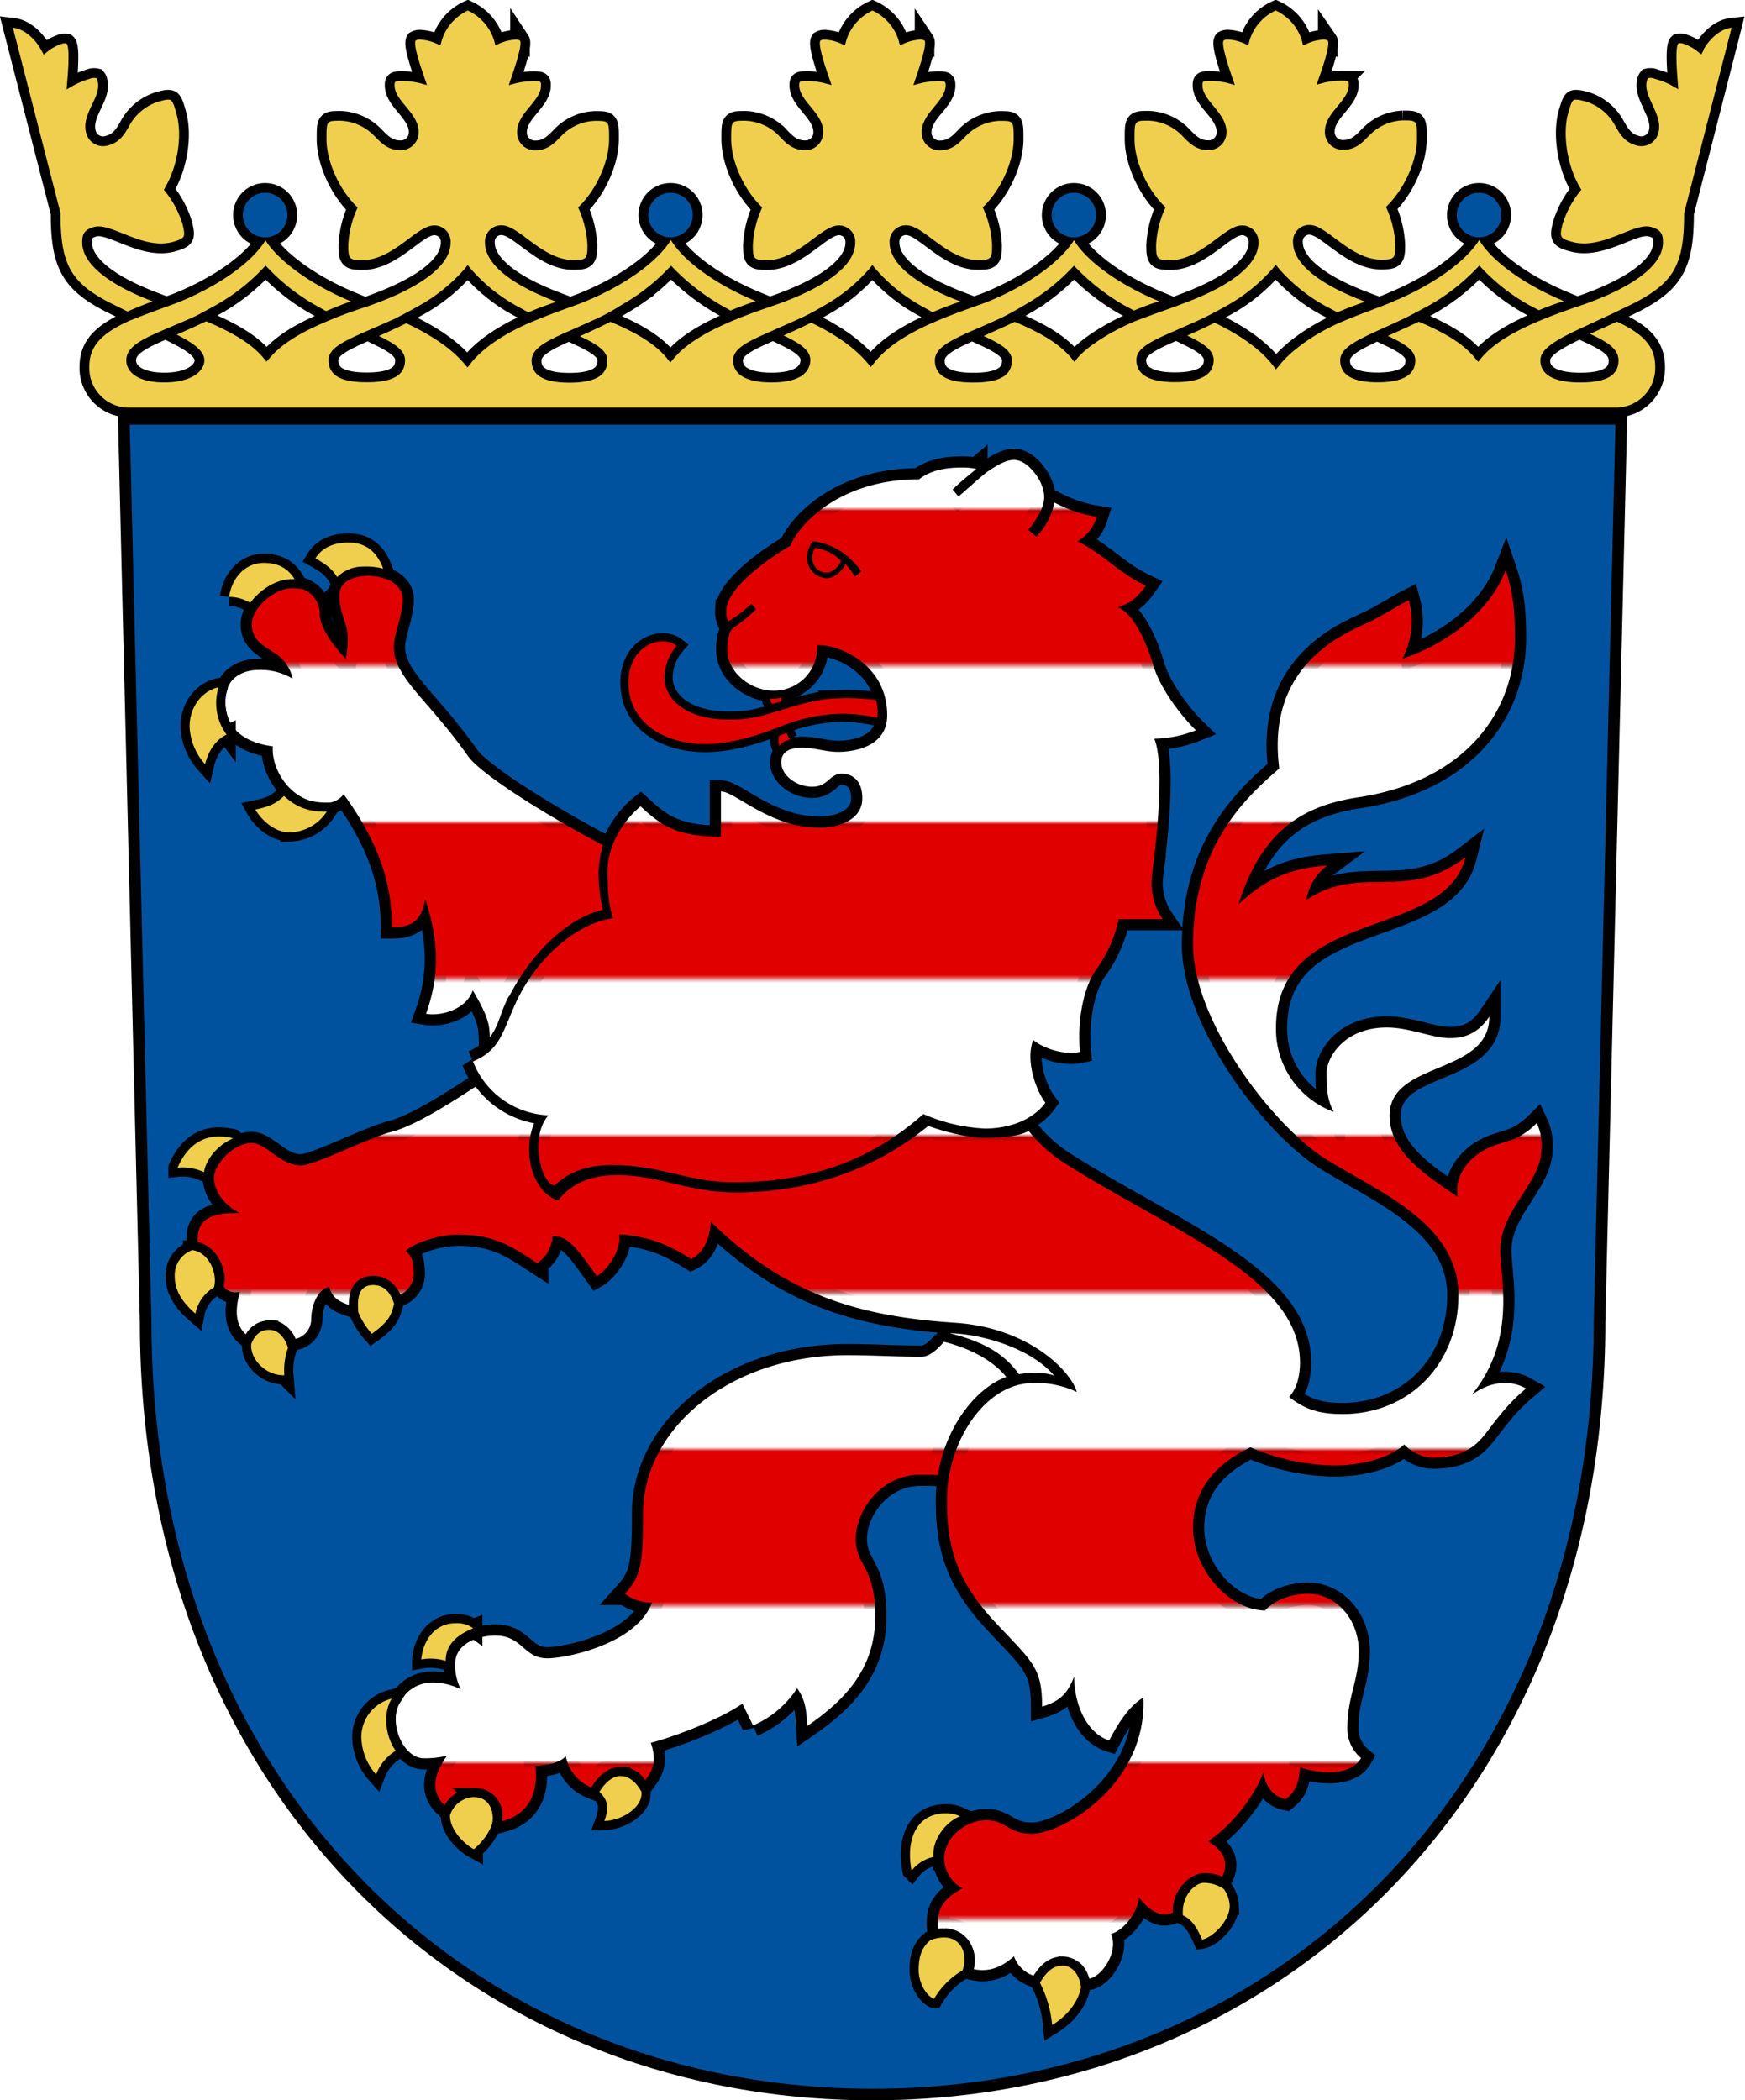 <svg id="Ebene_1" data-name="Ebene 1" xmlns="http://www.w3.org/2000/svg" viewBox="0 0 428.71 516.07"><defs><style>.cls-2{fill:#e10000}.cls-12{fill:#efcf4d}.cls-7{fill:#00529f}</style><pattern id="a" data-name="a" width="360" height="76.78" patternTransform="matrix(1 0 0 -1 -54 -105.94)" patternUnits="userSpaceOnUse" viewBox="0 0 360 76.78"><path d="M0 0h360v76.78H0z" fill="none"/><path class="cls-2" d="M0 76.78h360V38.39H0v38.39z"/><path d="M0 38.39h360V0H0v38.39z" fill="#fff"/></pattern></defs><g id="f" stroke-width="4.8" stroke="#000"><path d="M418.58 12.25l-.6 1.12-1-.78a10.78 10.78 0 0 0-3.22-1.77 2.18 2.18 0 0 0-1.4-.15c-.87.75-.36 7.16-.19 9.26l.15 2-1.75-1a17.94 17.94 0 0 0-4-1.55 2.58 2.58 0 0 0-1.67-.18 1.57 1.57 0 0 0-.32.77c-.45 1.78.43 3.68 1.36 5.7 1 2.2 2.12 4.48 1.51 6.88a4.3 4.3 0 0 1-5.57 3.13c-2.77-.74-4-2.91-5-4.67l-.28-.49a12.31 12.31 0 0 0-7-5.58c-1.24-.33-2.49-.62-3-.34s-1 2-1.49 3.78c-1.18 5.22 0 12.44 3 17.59l.38.65-.46.58a24.33 24.33 0 0 0-4.11 7.77c-.87 3.35-.67 3.65 2.53 4.51 4.11 1.1 8.6-.71 12.16-2.14 2.87-1.16 5.13-2.06 7-1.58 2.72.72 2.94 2.1 2.94 3.83 0 5.39-6.87 10.75-19.34 15.17-.32.14-5.45 1.76-10.5 3.86-7 2.89-11.9 5.89-14.74 9.29l-.81 1-.83-1c-2.67-3.24-6.94-6-13.75-8.86-1.88.89-4 1.86-7.63 3.48 4.24 2 6.76 3.56 6.76 6 0 3.6-3.11 5.41-9.24 5.41s-9.21-1.81-9.21-5.41c0-2.82 3.55-4.66 8.58-7 0 0 6.16-2.75 8.08-3.74s5.3-2.82 5.3-2.82a50.29 50.29 0 0 0 11.46-8.93l.77-.79.74.8a48 48 0 0 0 11.49 8.92l2.4 1.26c2.64-1.12 4.59-1.75 6.1-2.26-9.61-4-17.68-9.79-20.77-15-3.22 5.22-11.48 11.13-21.21 15.13-2.46 1.14-8.32 3.11-12.88 5.11-6.1 2.63-12 6.74-15 10.55l-.84 1-.82-1.06c-3-3.85-7.87-7.35-14.25-10.39-1.69.83-3.48 1.7-6.73 3.14 4 1.93 6.49 3.59 6.49 6 0 3.62-3.2 5.45-9.48 5.45s-9.5-1.83-9.5-5.45c0-2.9 3.53-4.58 9.29-7.1 0 0 5.44-2.37 7.35-3.29s5.38-2.85 5.38-2.85a42.31 42.31 0 0 0 11.41-9.17l.8-1 .81 1a42.2 42.2 0 0 0 11.43 9.17l2.92 1.53c3-1.28 5.12-2 6.79-2.62-11.44-4.31-17.7-9.45-17.7-14.6a4 4 0 0 1 4-4.25c1.88 0 3.84 1.46 6.33 3.32 3.13 2.32 7 5.21 11.24 5.21 3.34 0 3.57-.26 3.57-3.71a24.86 24.86 0 0 0-2-8.56l-.3-.68.52-.52c4.17-4.27 7.1-10.94 7.1-16.26 0-4.49 0-4.49-3.48-4.49a12.09 12.09 0 0 0-8.14 3.59l-.4.39c-1.37 1.44-3.11 3.24-6 3.24a4.35 4.35 0 0 1-4.61-4.48c0-2.46 1.6-4.4 3.15-6.27 1.41-1.69 2.73-3.32 2.73-5.14 0-.95 0-1.1-1.77-1.1a18.94 18.94 0 0 0-4.22.48l-1.94.52.66-1.84c.7-2 2.78-8 2.09-9a2 2 0 0 0-1.37-.21 10.64 10.64 0 0 0-3.54.89l-1.16.5-.29-1.23a12.09 12.09 0 0 0-6.43-7.35 12 12 0 0 0-6.42 7.33l-.3 1.23-1.15-.5a10.8 10.8 0 0 0-3.55-.89 2.07 2.07 0 0 0-1.37.21c-.67 1 1.4 7 2.08 9l.67 1.93-1.93-.52a19.3 19.3 0 0 0-4.23-.48c-1.79 0-1.79.15-1.79 1.1 0 1.82 1.34 3.45 2.76 5.14 1.54 1.88 3.13 3.81 3.13 6.27a4.35 4.35 0 0 1-4.6 4.48c-2.87 0-4.6-1.8-6-3.24l-.39-.39a12 12 0 0 0-8.14-3.59c-3.46 0-3.46 0-3.46 4.49 0 5.32 2.9 12 7.08 16.26l.53.57-.3.68a25.1 25.1 0 0 0-2 8.56c0 3.45.23 3.71 3.58 3.71 4.25 0 8.12-2.89 11.23-5.21 2.49-1.87 4.45-3.32 6.33-3.32a4 4 0 0 1 4 4.25c0 5.3-6.62 10.59-18.68 15-2 .82-7.1 2.53-11.26 4.14-5 2-11.61 5.8-14.48 9.14l-.81 1-.78-1c-2.74-3.23-7-6-13.87-8.84-1.89.9-4 1.83-7.64 3.48 4.35 2 6.93 3.59 6.93 6 0 3.71-3 5.44-9.44 5.44s-9.46-1.73-9.46-5.44c0-3 3.62-4.8 8.74-7.11 0 0 5.85-2.5 8.09-3.61s5.17-2.87 5.17-2.87a49.89 49.89 0 0 0 11.43-8.91l.75-.76.75.76a53.49 53.49 0 0 0 11.5 8.91l2.49 1.33c2.67-1.14 4.62-1.75 6.14-2.29-9.67-4-17.78-9.8-20.89-15-3.24 5.27-11.44 11.17-21.09 15.08-1 .45-8 2.78-13 4.94-7 3-12.12 6.39-15 10.15l-.81 1-.84-1c-3.07-3.65-7.74-7-13.83-9.89-1.65.82-3.53 1.71-6.76 3.14 4 1.93 6.55 3.62 6.55 6s-1.63 5.54-9.48 5.54-9.48-3-9.48-5.44c0-2.9 3.52-4.58 9.26-7.1 0 0 5.23-2.3 7.68-3.43s5.06-2.71 5.06-2.71a42.16 42.16 0 0 0 11.41-9.17l.82-1 .8 1a42 42 0 0 0 11.42 9.17l2.55 1.42c3-1.28 5.21-2.06 6.85-2.63-11.24-4.28-17.4-9.37-17.4-14.47a4 4 0 0 1 4.06-4.25c1.88 0 3.84 1.46 6.33 3.32 3.11 2.32 7 5.21 11.22 5.21 3.34 0 3.57-.26 3.57-3.71a24.79 24.79 0 0 0-2-8.56l-.29-.65.5-.52c4.18-4.27 7.09-10.94 7.09-16.26 0-4.49 0-4.49-3.46-4.49a12.1 12.1 0 0 0-8.16 3.59l-.38.39c-1.39 1.44-3.12 3.24-6 3.24a4.34 4.34 0 0 1-4.59-4.48c0-2.46 1.6-4.4 3.14-6.27 1.41-1.69 2.73-3.32 2.73-5.14 0-.95 0-1.1-1.77-1.1a19.12 19.12 0 0 0-4.21.48l-1.94.52.66-1.96c.67-2 2.75-8 2.08-9a2 2 0 0 0-1.36-.21 10.78 10.78 0 0 0-3.56.89l-1.13.5-.31-1.23a12.09 12.09 0 0 0-6.43-7.33 12.1 12.1 0 0 0-6.44 7.33l-.31 1.23-1.14-.5a10.73 10.73 0 0 0-3.56-.89 2 2 0 0 0-1.35.21c-.68 1 1.39 7 2.08 9l.67 1.93-1.95-.52a19.05 19.05 0 0 0-4.21-.48c-1.78 0-1.78.15-1.78 1.1 0 1.82 1.33 3.45 2.72 5.14 1.56 1.88 3.15 3.81 3.15 6.27a4.34 4.34 0 0 1-4.59 4.48c-2.89 0-4.6-1.8-6-3.24l-.36-.39a12.15 12.15 0 0 0-8.17-3.59c-3.48 0-3.48 0-3.48 4.49 0 5.32 2.92 12 7.08 16.26l.54.55-.29.68a25.1 25.1 0 0 0-2 8.56c0 3.45.24 3.71 3.57 3.71 4.25 0 8.1-2.89 11.23-5.21 2.49-1.87 4.47-3.32 6.35-3.32a4 4 0 0 1 4 4.25c0 5.58-7.32 11.13-20.6 15.63 0 0-5.95 2-9.34 3.47-6.79 2.84-11.79 5.89-14.64 9.33l-.83 1-.81-1c-2.68-3.31-7-6.1-13.93-9-1.8.9-3.72 1.85-7.51 3.54 4.24 2 6.75 3.57 6.75 6 0 3.65-3.05 5.42-9.3 5.42s-9.29-1.77-9.29-5.42c0-2.94 3.56-4.77 8.58-7 0 0 5.74-2.53 8.26-3.72s5.17-2.92 5.17-2.92a49.87 49.87 0 0 0 11.49-8.91l.77-.76.74.76a54.14 54.14 0 0 0 11.49 8.91l2.37 1.33c2.63-1.09 4.63-1.77 6.17-2.33-9.66-4-17.73-9.79-20.82-15-3.27 5.32-11.5 11.22-21.19 15.15-3.16 1.31-6.61 2.29-13.07 5s-12 6.4-14.93 10.17l-.79 1-.86-1c-3-3.54-7.78-6.86-14.17-9.86-1.66.81-3.51 1.68-6.73 3.13 3.93 1.9 6.41 3.55 6.41 5.93 0 3.71-3 5.44-9.4 5.44s-9.39-1.73-9.39-5.44c0-2.83 3.46-4.54 9.18-7.05 0 0 5.71-2.46 7.33-3.24s5.5-2.95 5.5-2.95a42.33 42.33 0 0 0 11.39-9.13l.8-1 .81 1a41.73 41.73 0 0 0 11.42 9.17l2.67 1.46c3-1.29 5.2-2 6.87-2.61-11.34-4.29-17.53-9.4-17.53-14.53a4 4 0 0 1 4.05-4.25c1.86 0 3.84 1.46 6.33 3.32 3.11 2.32 7 5.21 11.21 5.21 3.37 0 3.58-.26 3.58-3.71a25 25 0 0 0-2-8.56l-.29-.65.53-.52c4.18-4.27 7.08-10.94 7.08-16.26 0-4.49 0-4.49-3.48-4.49a12.06 12.06 0 0 0-8.13 3.59l-.39.39c-1.39 1.44-3.11 3.24-6 3.24a4.34 4.34 0 0 1-4.6-4.48c0-2.46 1.6-4.4 3.14-6.27 1.39-1.69 2.74-3.32 2.74-5.14 0-.95 0-1.1-1.78-1.1a19.21 19.21 0 0 0-4.22.48l-1.93.52.67-1.96c.68-2 2.75-8 2.09-9a2 2 0 0 0-1.36-.21 10.77 10.77 0 0 0-3.57.89l-1.12.5-.31-1.23a12.13 12.13 0 0 0-6.44-7.33 12.07 12.07 0 0 0-6.42 7.33l-.32 1.23-1.14-.5a10.7 10.7 0 0 0-3.54-.89 2.21 2.21 0 0 0-1.42.21c-.66 1 1.43 7 2.12 9l.66 1.93-1.93-.52a19.37 19.37 0 0 0-4.23-.48c-1.79 0-1.79.15-1.79 1.1 0 1.82 1.33 3.45 2.75 5.14 1.53 1.88 3.15 3.81 3.15 6.27a4.36 4.36 0 0 1-4.62 4.48c-2.87 0-4.59-1.8-6-3.24l-.4-.39a12.1 12.1 0 0 0-8.14-3.59c-3.47 0-3.47 0-3.47 4.49 0 5.32 2.92 12 7.08 16.26l.58.55-.31.68a25 25 0 0 0-2 8.56c0 3.45.24 3.71 3.58 3.71 4.24 0 8.11-2.89 11.22-5.21 2.49-1.87 4.46-3.32 6.34-3.32a4 4 0 0 1 4 4.25c0 5.3-6.59 10.57-18.66 15-2 .8-4.21 1.32-9.66 3.45l-1.74.73c-7 2.91-11.53 5.8-14.35 9.1l-.81.95-.82-1c-2.76-3.27-7.11-6-14-8.93-1.73.82-3.71 1.74-7.24 3.28 4.33 2.21 6.79 4.08 6.79 6.35-.02 2.58-3.1 5.4-9.83 5.4-6.9 0-9.35-2.81-9.35-5.44 0-3.27 3.65-5.09 9.23-7.49 0 0 6.36-2.68 7.72-3.34s5.06-2.73 5.06-2.73a48.11 48.11 0 0 0 11.45-8.91l.75-.8.78.79a50.13 50.13 0 0 0 11.45 8.92l2.64 1.48c2.67-1.14 4.56-1.86 6.11-2.4-9.62-4-17.75-9.85-21-15-3.24 5.44-12 11.58-22.2 15.54-.51.2-6.57 2.33-11.26 4.24-7.07 3.19-9.82 6.36-9.82 11.33a9.72 9.72 0 0 0 9.85 10h365a9.72 9.72 0 0 0 9.86-10c0-4.87-2.64-8-9.41-11.13-1.66.79-3.63 1.66-6.61 3 4.29 2 7 3.69 7 6.51 0 3.71-3 5.44-9.37 5.44s-9.82-1.84-9.82-5.44c0-2.64 3.33-4.74 9.09-7.48l8.37-3.89c1.61-.76 5.85-2.84 5.85-2.84 9.57-5 12-9.43 12-21.8v-.14s11-42.93 11.66-45.57c-3.3.37-5.86 3.45-6.93 5.43M20.2 59.6c0-1.73.22-3.11 2.93-3.83 1.82-.48 4.09.42 7 1.58 3.57 1.44 8 3.24 12.15 2.14 1.69-.45 2.52-.85 2.8-1.33s.19-1.39-.26-3.18a24.49 24.49 0 0 0-4.08-7.75l-.47-.58.35-.68c3-5.19 4.15-12.41 2.85-17.57-.47-1.79-.94-3.45-1.51-3.78s-1.73 0-3 .34a12.44 12.44 0 0 0-7 5.58l-.26.49c-1 1.74-2.22 3.92-5 4.66a4.29 4.29 0 0 1-5.56-3.13c-.61-2.4.45-4.67 1.48-6.88 1-2 1.84-3.92 1.38-5.7a1.46 1.46 0 0 0-.33-.77 2.57 2.57 0 0 0-1.68.18 18.72 18.72 0 0 0-3.88 1.58l-1.74 1 .15-2c.19-2.1.7-8.51-.19-9.26a2.1 2.1 0 0 0-1.38.15 10.7 10.7 0 0 0-3.21 1.77l-1 .78-.63-1.16c-1.06-2-3.63-5.06-6.94-5.44l11.7 45.58v.14c0 12.36 2.46 16.85 12 21.8l4.47 2.21c2.68-1.17 4.63-1.92 6.16-2.49-11.17-4.28-17.3-9.36-17.3-14.45" fill="#efcf4d"/><path d="M363.45 47.38a5.47 5.47 0 1 0 5.38 5.47 5.43 5.43 0 0 0-5.38-5.47zm-99.53 0a5.47 5.47 0 1 0 5.38 5.47 5.43 5.43 0 0 0-5.38-5.47zm-99.06 0a5.47 5.47 0 1 0 5.34 5.47 5.42 5.42 0 0 0-5.34-5.47zm-99.59 0a5.47 5.47 0 1 0 5.34 5.47 5.44 5.44 0 0 0-5.34-5.47z" fill="#00529f"/></g><path id="d" d="M37.21 324.72c0 113.18 77.84 188.5 177.18 188.5s177.16-75.32 177.16-188.5l5.33-220.36h-365z" stroke-width="5.7" fill="#00529f" stroke="#000"/><path id="d-2" data-name="d" class="cls-7" d="M37.1 324.75c0 113.18 77.84 188.5 177.18 188.5s177.16-75.32 177.16-188.5l5.33-220.36h-365z" transform="translate(.11 -.03)"/><path class="cls-7" d="M331 290.79l-6.5-3.79c-13.73-8.45-34.11-35.34-34.11-55.12 0-1.19 0-2.37.11-3.51h-13.59a35.31 35.31 0 0 1-5.47 11.24c-1.6 2.11-3.65 7.54-3.65 14.72 0 1.16.07 2.35.18 3.59l.22 2.39-2.31.52a17 17 0 0 1-10.07-1.31 18.51 18.51 0 0 0 3.11 9.47l1.24 1.64-1.21 1.67A15.92 15.92 0 0 1 255 276a46.77 46.77 0 0 0 8.22 7.38c6.48 4.27 13.4 8.23 20.1 12 19.88 11.3 38.67 22 38.67 39a17 17 0 0 1-1.66 7.72c2.69 1.6 5.39 2.26 9.46 2.26 14.93 0 25.78-11.15 25.78-26.51 0-13.14-12.46-20.24-24.53-27.12M214 169.64a14.77 14.77 0 0 0-3-4.09 17.24 17.24 0 0 0-7.8-4.11 13.93 13.93 0 0 1-3.08 6.4 18.5 18.5 0 0 1-2.12 2.56 37.17 37.17 0 0 1 8.55-1.11c2.5 0 5.18.14 7.45.35m-17.44 11.86c4.36 0 6.06.69 9.46.69 2.33 0 7.2-.13 8.78-3.53a47.6 47.6 0 0 0-9.55-.9 32.2 32.2 0 0 0-10.52 1.91 3.83 3.83 0 0 0 1.23 1.84h.6" transform="translate(.11 -.03)"/><path id="c" d="M199.47 137.12a3.51 3.51 0 0 0 3.48 3.63c1.73 0 3.21-1.91 3.57-2.91a11.14 11.14 0 0 0-6.39-3.19 4.44 4.44 0 0 0-.66 2.47zm83.44 77.94c2.66-20.49 2.07-30 .56-33.51a29.16 29.16 0 0 0 10.23-2.08c-3.36-3.27-8.75-10.06-10.47-16-1.42-4.91-4.69-12.71-8.72-14.22 2.67-.85 4.58-2 6.89-5.31-6.89-3.26-9.86-7.4-16.79-10.92a10.53 10.53 0 0 0 4.75-6 34.32 34.32 0 0 1-10.45-3.52 16.42 16.42 0 0 1-4.41 8.4l-2-1.69c1.81-2.09 3.92-5.37 3.92-8 0-3.66-3-7.26-5-8.44-2.21-1.27-4.19-1.07-8.82 2.08-1.55 1.11-5.16 4.41-7.23 6.19l-1.45-1.73c2-1.95 4.59-4 5.84-5.07a16.67 16.67 0 0 0-3.32-.33c-3.9 0-7.71.52-10.76 2.89-19.47 0-29.5 11.07-31.61 16.31-7.48 4.4-15.75 11.12-15.75 15.95a5.9 5.9 0 0 0 .46 2.64 29.48 29.48 0 0 0 5.71-4.3l1.19 1.33a47 47 0 0 1-5.89 4.79c-1 1.28-1.21 3.39-1.21 5.21 0 5.38 5.58 10 11.37 10a10.57 10.57 0 0 0 10.69-11.16c4.48-.36 17.21 4.16 17.21 17.21 0 8.14-8.93 9-12.05 9s-5.46-1-8.91-1-5.06 1.23-5.06 3.56c0 3.15 3.65 6 7.61 6s4.18-3.21 7.3-3.21c1.83 0 5 1 5 6.06s-5.31 7.2-10.59 7.2c-12.2 0-20.59-8.89-24.14-8.89v11.12c-11.3 0-15.06-3.15-19.75-7.46-3.87 3.15-8.12 9.21-8.12 16.08 0 4.76.4 8.68 1.36 11.4-9.66 1.37-19.61 10.79-24.35 21.81-3 7-3.85 10.75-10.06 13.4a20.85 20.85 0 0 0 18.53 13.23c-4.61 5.24-1.92 16.73 1.49 17.23 4.47-4.1 9.23-5 14.38-5 11.87 0 18.28 4.22 29.79 4.22 21.91 0 35.88-7.45 46.47-16.76a42.53 42.53 0 0 0 15.16 3.56c6.46 0 12-2.45 14.8-6.34-2.22-2.94-4.95-10.16-3-15.43 2.67 2.17 7.66 3.77 11.51 2.93-.83-8.95 1.42-16.8 4-20.24a33.37 33.37 0 0 0 5.53-12.38h10.79a15.61 15.61 0 0 1-2.61-10.82zm-73-73.38a16.71 16.71 0 0 0-2.33-3.05c-.49 1.37-2.58 3.47-4.58 3.47a5.06 5.06 0 0 1-4.86-5.14 6.83 6.83 0 0 1 1.44-3.92c3.55.32 8.29 2.29 11.93 7.41l-1.55 1.23zm151.57 201.07c11.1-13.7 7-28.64 7-35.51 0-10 10.12-16.61 10.12-24.9a12.7 12.7 0 0 0-1.16-6.34c-4.62 4.58-7.42 4.17-11.52 5.93-4.65 2-9 6.81-7.86 12.23-6.53-4.61-16.78-10.5-16.78-20 0-13.61 24.51-9.85 24.51-24.33-2.44 3.62-5.41 5.28-9.69 5.28s-9.88-2.61-15.51-2.61c-10.5 0-14.77 7.42-14.77 11.09s.06 6.63 1.76 9.65a21.64 21.64 0 0 1-14.21-20.61c0-30.08 41.43-21.21 46.58-42-14.63 11.28-25.52 1.47-39.11 10.54a13.22 13.22 0 0 1 5.15-8.49c-8.52.68-14.35 2.66-21.82 9.51 5.67-17.86 15.5-24.15 29.47-26.26 26.16-3.95 38.45-20.87 38.45-39.25 0-6.89-.59-11.58-2.3-16.55-4.19 10.87-15.25 18.4-25.37 21.76a19.57 19.57 0 0 0 1.58-14.4c-2.1 1.06-7.1 4.16-10 5.5-6.13 2.87-25.11 10.48-21.82 35.86-7.88 6.89-21.18 18.67-21.18 43.32 0 18.88 19.78 44.74 32.81 52.78s32.38 15.83 32.38 33.29c0 17-12.14 29.24-28.45 29.24-5.47 0-9.08-1-13.14-4.21 1.76-1.88 2.67-4.87 2.67-8.48 0-20.71-31-32-57.56-48.79a36.86 36.86 0 0 1-9.1-8.08c-2.45 1.39-7.15 1.69-10.94 1.69-3.3 0-8.47-1.07-13.73-2.92-10 8.18-25.44 16.33-47.33 16.33-11.53 0-18.92-4.26-29.14-4.26-5.14 0-10.77 1.35-14.45 6.27-5.92-1.87-9-11.23-5.92-19a23.11 23.11 0 0 1-14.36-9c-5.94 3.87-14.83 9.61-20.66 11.11s-18.84 8.24-22.24 8.24c-5.25 0-8.42-5.5-12.15-5.5-4.44 0-9.22 5.3-9.22 8.5 0 3.81 3.24 7.3 6.42 8.74-8.14-.27-10.76 2.19-10.42 7.18 4.59.74 7.48 6.93 6.35 10.71.35 1 2.13 1.93 4 1.38-.59 2.47-2 7.7 1.75 10.76a6.19 6.19 0 0 1 6.14-3.67c2.75 0 5.13 2.63 5.79 4.52a4.94 4.94 0 0 0 3.84-4.58c0-4.82 2.42-8 4.47-8.16.66 3 3.21 3.91 5.31 4.58-.34-5.25 3.17-6.92 5.47-6.92 3.64 0 5.21 1.58 6.59 4.25a5.73 5.73 0 0 0 3.34-5.76c-.09-2.63-.51-3.72-1.93-5 1.11-1.26 6.73-4 12.94-4 9.22 0 13.4 3.13 19.34 7a8.53 8.53 0 0 0 3.77-6.61c4-.45 7.05 4.54 10.88 9.79 2.36-1.32 6.05-6.06 5.47-10.28 8.18.62 12.53 2.87 17.7 6.07 3.42-1.67 4.64-5.64 4.83-9.17 18.58 18.18 36.64 23.29 60.1 24.85 17.89 1.19 28.29 11.72 29.83 17a23 23 0 0 0-10.76-2.2c-11.72 0-21.15 14.35-21.15 28.77 0 10.2 1.63 19 11.61 29.74 9.31 10 11.76 11.2 11.76 21 5.11-1.48 6.49-4 7.87-7.35.07 7.54 3.49 14 8.61 15.67 2.77-5.28 5.12-8.48 8.41-10.58.94 21.45-19.94 33.49-27.37 33.49-6 0-6.39-3.33-11.22-3.33s-10.35 4-10.35 9.51a8.4 8.4 0 0 0 4.53 7.23c-5.7 3-6.39 6.06-6 10.27 7.12-1.44 10 5.24 8.73 9.59 4.4.94 7.61-1.12 9.88-3.16a7.76 7.76 0 0 0 5.14 4.87c1.52-2.64 3.89-4.56 6.8-4.56s5.36 1.13 6.59 5.2c3.3-.72 7.23-6.82 5.3-11 3.36-.91 6.71-5.7 6.87-9 2.24 2.93 5.19 5.2 8.35 3.76-.32-5.63 4.42-9.7 7.58-9.7a9.87 9.87 0 0 1 4.53.87 6.15 6.15 0 0 0 .74-2.91c0-2.67-2.25-4.68-4.26-5.77 6.08-3.9 11.9-11.83 13.63-17 .48 3.33 2.19 5.94 5.54 6.64 2.3-1.94 3.12-3.54 3.47-7.82 6.31 2 12.79 1.64 15-2.29a9.38 9.38 0 0 1-3.37-7.1c0-8.32 2.8-11.62 2.8-19.19 0-7.75-5.49-14.07-12.45-14.07-4.59 0-8.55 1.81-10.57 4.11C302 395.6 293 386 293 375.4c0-10.07 6.41-16.07 14.11-19.74a53.82 53.82 0 0 0 20.54 4.44c8.08 0 14.31-2.37 17.24-5.15a10 10 0 0 0 7 3.23c5.87 0 9.61-1.71 12.55-5.37s5.22-7.28 10.36-11.61c-4-2.3-9.1-1.62-13.28 1.55m-129.74-13c-1.72 2-3.64 3.64-5.41 3.64-7.13 0-11.82-.37-18.37-.37-28.85 0-50.12 18.11-50.12 38.84 0 12.67-.54 15.46-4.48 19.79a10.87 10.87 0 0 0 6.67 2.14c-3.83 10.35-21.39 13.71-25.64 13.71-6 0-6.12-5.59-12.85-5.59-4.37 0-9.88 2-9.88 7a13.15 13.15 0 0 0 1.41 6.22 15.41 15.41 0 0 0-7.47-1.67 9 9 0 0 0-8.54 8.9c0 4.79 3.12 9.7 6.9 9.7a21.42 21.42 0 0 0 5.74-.65c-3.39 4.64-4.12 8.88-.53 12.33.69-1.69 3.06-4.37 7.69-4.37a6.71 6.71 0 0 1 6.31 8.15c3.8-.92 9.27-4 8.24-13.62 3 0 6.14-.87 7.45-2.35a10.29 10.29 0 0 0 6.35 7.7c1-1.92 3.74-5 6.95-5 3.53 0 5.19 1.58 6.21 3.23 1.84-2.53 2.92-4.67 1.37-9.22 5.19-1.33 16.46-5.45 22.5-9.62l2.62 5.36a24.38 24.38 0 0 0 10.82-9.13c2.12 2.88 2.29 5.68 2.5 9.27 8.41-5.84 16.71-13.43 16.71-27 0-12.38-4.8-12.26-4.8-19s6.07-15.76 15.86-15.76c2.19 0 3.18 0 4.34.11 1.63-11 8.72-21.19 16.78-24.13-3.25-4-8.73-7-15.37-8.65M125 244.83c4.76-9.36 13.34-18.95 23-21.25a39.39 39.39 0 0 1-1.05-9.41 27.34 27.34 0 0 1 1.06-6.48c-11.4-5.93-29.74-17-33.2-21.95-9.87-14-18.25-19.24-18.14-26.87 0-3.16 2.15-7.64 2.15-11.62s-4.88-5.76-8-5.76c-3.58 0-7.33 1.11-7.51 4.42s1.16 6.27 1.63 8c.61 2.29.32 5.53-.07 8.07-3.26-3.55-6.43-7.67-6.43-11.3a6.43 6.43 0 0 0-7-6.26c-3.74.18-9.69 4.67-9.69 9 0 3.8 2.83 5.28 5.42 6.95a9.81 9.81 0 0 1 4.63 6.44 15.14 15.14 0 0 0-8.43-2.16c-3.42 0-8.12 1.62-8.12 7.58 0 7.48 5.5 10.36 11.67 11.19-.47 5.48 4.34 13.94 12.86 13.94a5.7 5.7 0 0 0 4.54-2.16c10.26 14 11.81 24.49 11.86 32.7 3.89 0 7.38-1 8.14-7 3.8 11.08 3.25 19.86.23 28.23 4.08.67 10-1.28 11.48-5.76 3.79 6.35 4.1 8.4 4.21 11.54 2.47-3.38 2.21-5.31 4.66-10.12M258.83 338c-5.54-6.51-17.07-10.08-25.36-10.38 0 0 0-.06-.08.06 9.92 2.43 14.07 6.21 16.83 10 3.95-.61 7.31-.23 8.61.36" transform="translate(.11 -.03)" fill="url(#a)" stroke-width="5.5" stroke="#000"/><path id="e" d="M189.7 172.97s2.23-.57 2.23-.59a7.43 7.43 0 0 0 .05-1 8 8 0 0 1-2.89.26 5.28 5.28 0 0 0 .61 1.33zm4.41 8.78a6 6 0 0 1-.82-1.65s-1.88.71-1.88.69a4.08 4.08 0 0 0 .08 2.51 3.72 3.72 0 0 1 2.62-1.55zm12.54-10.18c-5.91 0-11.31 1.9-15.41 3.1s-6.42 2.13-12.21 2.13c-11.34 0-15.77-5.67-15.77-10.23a12 12 0 0 1 3-7.89 5.44 5.44 0 0 0-3.47-1.09c-3.9 0-8.38 3.35-8.38 10.1 0 10.34 9.44 15.13 18.74 15.13 8.52 0 16.64-3.62 20.26-4.93a42 42 0 0 1 11.86-2.48 37.16 37.16 0 0 1 10.27 1 9.38 9.38 0 0 0 .1-1.23 11 11 0 0 0-.43-3.17 54.37 54.37 0 0 0-8.6-.47z" stroke-width="4" stroke="#000" fill="#e10000"/><path id="c-2" data-name="c" d="M199.47 137.12a3.51 3.51 0 0 0 3.48 3.63c1.73 0 3.21-1.91 3.57-2.91a11.14 11.14 0 0 0-6.39-3.19 4.44 4.44 0 0 0-.66 2.47zm83.44 77.94c2.66-20.49 2.07-30 .56-33.51a29.16 29.16 0 0 0 10.23-2.08c-3.36-3.27-8.75-10.06-10.47-16-1.42-4.91-4.69-12.71-8.72-14.22 2.67-.85 4.58-2 6.89-5.31-6.89-3.26-9.86-7.4-16.79-10.92a10.53 10.53 0 0 0 4.75-6 34.32 34.32 0 0 1-10.45-3.52 16.42 16.42 0 0 1-4.41 8.4l-2-1.69c1.81-2.09 3.92-5.37 3.92-8 0-3.66-3-7.26-5-8.44-2.21-1.27-4.19-1.07-8.82 2.08-1.55 1.11-5.16 4.41-7.23 6.19l-1.45-1.73c2-1.95 4.59-4 5.84-5.07a16.67 16.67 0 0 0-3.32-.33c-3.9 0-7.71.52-10.76 2.89-19.47 0-29.5 11.07-31.61 16.31-7.48 4.4-15.75 11.12-15.75 15.95a5.9 5.9 0 0 0 .46 2.64 29.48 29.48 0 0 0 5.71-4.3l1.19 1.33a47 47 0 0 1-5.89 4.79c-1 1.28-1.21 3.39-1.21 5.21 0 5.38 5.58 10 11.37 10a10.57 10.57 0 0 0 10.69-11.16c4.48-.36 17.21 4.16 17.21 17.21 0 8.14-8.93 9-12.05 9s-5.46-1-8.91-1-5.06 1.23-5.06 3.56c0 3.15 3.65 6 7.61 6s4.18-3.21 7.3-3.21c1.83 0 5 1 5 6.06s-5.31 7.2-10.59 7.2c-12.2 0-20.59-8.89-24.14-8.89v11.12c-11.3 0-15.06-3.15-19.75-7.46-3.87 3.15-8.12 9.21-8.12 16.08 0 4.76.4 8.68 1.36 11.4-9.66 1.37-19.61 10.79-24.35 21.81-3 7-3.85 10.75-10.06 13.4a20.85 20.85 0 0 0 18.53 13.23c-4.61 5.24-1.92 16.73 1.49 17.23 4.47-4.1 9.23-5 14.38-5 11.87 0 18.28 4.22 29.79 4.22 21.91 0 35.88-7.45 46.47-16.76a42.53 42.53 0 0 0 15.16 3.56c6.46 0 12-2.45 14.8-6.34-2.22-2.94-4.95-10.16-3-15.43 2.67 2.17 7.66 3.77 11.51 2.93-.83-8.95 1.42-16.8 4-20.24a33.37 33.37 0 0 0 5.53-12.38h10.79a15.61 15.61 0 0 1-2.61-10.82zm-73-73.38a16.71 16.71 0 0 0-2.33-3.05c-.49 1.37-2.58 3.47-4.58 3.47a5.06 5.06 0 0 1-4.86-5.14 6.83 6.83 0 0 1 1.44-3.92c3.55.32 8.29 2.29 11.93 7.41l-1.55 1.23zm151.57 201.07c11.1-13.7 7-28.64 7-35.51 0-10 10.12-16.61 10.12-24.9a12.7 12.7 0 0 0-1.16-6.34c-4.62 4.58-7.42 4.17-11.52 5.93-4.65 2-9 6.81-7.86 12.23-6.53-4.61-16.78-10.5-16.78-20 0-13.61 24.51-9.85 24.51-24.33-2.44 3.62-5.41 5.28-9.69 5.28s-9.88-2.61-15.51-2.61c-10.5 0-14.77 7.42-14.77 11.09s.06 6.63 1.76 9.65a21.64 21.64 0 0 1-14.21-20.61c0-30.08 41.43-21.21 46.58-42-14.63 11.28-25.52 1.47-39.11 10.54a13.22 13.22 0 0 1 5.15-8.49c-8.52.68-14.35 2.66-21.82 9.51 5.67-17.86 15.5-24.15 29.47-26.26 26.16-3.95 38.45-20.87 38.45-39.25 0-6.89-.59-11.58-2.3-16.55-4.19 10.87-15.25 18.4-25.37 21.76a19.57 19.57 0 0 0 1.58-14.4c-2.1 1.06-7.1 4.16-10 5.5-6.13 2.87-25.11 10.48-21.82 35.86-7.88 6.89-21.18 18.67-21.18 43.32 0 18.88 19.78 44.74 32.81 52.78s32.38 15.83 32.38 33.29c0 17-12.14 29.24-28.45 29.24-5.47 0-9.08-1-13.14-4.21 1.76-1.88 2.67-4.87 2.67-8.48 0-20.71-31-32-57.56-48.79a36.86 36.86 0 0 1-9.1-8.08c-2.45 1.39-7.15 1.69-10.94 1.69-3.3 0-8.47-1.07-13.73-2.92-10 8.18-25.44 16.33-47.33 16.33-11.53 0-18.92-4.26-29.14-4.26-5.14 0-10.77 1.35-14.45 6.27-5.92-1.87-9-11.23-5.92-19a23.11 23.11 0 0 1-14.36-9c-5.94 3.87-14.83 9.61-20.66 11.11s-18.84 8.24-22.24 8.24c-5.25 0-8.42-5.5-12.15-5.5-4.44 0-9.22 5.3-9.22 8.5 0 3.81 3.24 7.3 6.42 8.74-8.14-.27-10.76 2.19-10.42 7.18 4.59.74 7.48 6.93 6.35 10.71.35 1 2.13 1.93 4 1.38-.59 2.47-2 7.7 1.75 10.76a6.19 6.19 0 0 1 6.14-3.67c2.75 0 5.13 2.63 5.79 4.52a4.94 4.94 0 0 0 3.84-4.58c0-4.82 2.42-8 4.47-8.16.66 3 3.21 3.91 5.31 4.58-.34-5.25 3.17-6.92 5.47-6.92 3.64 0 5.21 1.58 6.59 4.25a5.73 5.73 0 0 0 3.34-5.76c-.09-2.63-.51-3.72-1.93-5 1.11-1.26 6.73-4 12.94-4 9.22 0 13.4 3.13 19.34 7a8.53 8.53 0 0 0 3.77-6.61c4-.45 7.05 4.54 10.88 9.79 2.36-1.32 6.05-6.06 5.47-10.28 8.18.62 12.53 2.87 17.7 6.07 3.42-1.67 4.64-5.64 4.83-9.17 18.58 18.18 36.64 23.29 60.1 24.85 17.89 1.19 28.29 11.72 29.83 17a23 23 0 0 0-10.76-2.2c-11.72 0-21.15 14.35-21.15 28.77 0 10.2 1.63 19 11.61 29.74 9.31 10 11.76 11.2 11.76 21 5.11-1.48 6.49-4 7.87-7.35.07 7.54 3.49 14 8.61 15.67 2.77-5.28 5.12-8.48 8.41-10.58.94 21.45-19.94 33.49-27.37 33.49-6 0-6.39-3.33-11.22-3.33s-10.35 4-10.35 9.51a8.4 8.4 0 0 0 4.53 7.23c-5.7 3-6.39 6.06-6 10.27 7.12-1.44 10 5.24 8.73 9.59 4.4.94 7.61-1.12 9.88-3.16a7.76 7.76 0 0 0 5.14 4.87c1.52-2.64 3.89-4.56 6.8-4.56s5.36 1.13 6.59 5.2c3.3-.72 7.23-6.82 5.3-11 3.36-.91 6.71-5.7 6.87-9 2.24 2.93 5.19 5.2 8.35 3.76-.32-5.63 4.42-9.7 7.58-9.7a9.87 9.87 0 0 1 4.53.87 6.15 6.15 0 0 0 .74-2.91c0-2.67-2.25-4.68-4.26-5.77 6.08-3.9 11.9-11.83 13.63-17 .48 3.33 2.19 5.94 5.54 6.64 2.3-1.94 3.12-3.54 3.47-7.82 6.31 2 12.79 1.64 15-2.29a9.38 9.38 0 0 1-3.37-7.1c0-8.32 2.8-11.62 2.8-19.19 0-7.75-5.49-14.07-12.45-14.07-4.59 0-8.55 1.81-10.57 4.11C302 395.6 293 386 293 375.4c0-10.07 6.41-16.07 14.11-19.74a53.82 53.82 0 0 0 20.54 4.44c8.08 0 14.31-2.37 17.24-5.15a10 10 0 0 0 7 3.23c5.87 0 9.61-1.71 12.55-5.37s5.22-7.28 10.36-11.61c-4-2.3-9.1-1.62-13.28 1.55m-129.74-13c-1.72 2-3.64 3.64-5.41 3.64-7.13 0-11.82-.37-18.37-.37-28.85 0-50.12 18.11-50.12 38.84 0 12.67-.54 15.46-4.48 19.79a10.87 10.87 0 0 0 6.67 2.14c-3.83 10.35-21.39 13.71-25.64 13.71-6 0-6.12-5.59-12.85-5.59-4.37 0-9.88 2-9.88 7a13.15 13.15 0 0 0 1.41 6.22 15.41 15.41 0 0 0-7.47-1.67 9 9 0 0 0-8.54 8.9c0 4.79 3.12 9.7 6.9 9.7a21.42 21.42 0 0 0 5.74-.65c-3.39 4.64-4.12 8.88-.53 12.33.69-1.69 3.06-4.37 7.69-4.37a6.71 6.71 0 0 1 6.31 8.15c3.8-.92 9.27-4 8.24-13.62 3 0 6.14-.87 7.45-2.35a10.29 10.29 0 0 0 6.35 7.7c1-1.92 3.74-5 6.95-5 3.53 0 5.19 1.58 6.21 3.23 1.84-2.53 2.92-4.67 1.37-9.22 5.19-1.33 16.46-5.45 22.5-9.62l2.62 5.36a24.38 24.38 0 0 0 10.82-9.13c2.12 2.88 2.29 5.68 2.5 9.27 8.41-5.84 16.71-13.43 16.71-27 0-12.38-4.8-12.26-4.8-19s6.07-15.76 15.86-15.76c2.19 0 3.18 0 4.34.11 1.63-11 8.72-21.19 16.78-24.13-3.25-4-8.73-7-15.37-8.65M125 244.83c4.76-9.36 13.34-18.95 23-21.25a39.39 39.39 0 0 1-1.05-9.41 27.34 27.34 0 0 1 1.06-6.48c-11.4-5.93-29.74-17-33.2-21.95-9.87-14-18.25-19.24-18.14-26.87 0-3.16 2.15-7.64 2.15-11.62s-4.88-5.76-8-5.76c-3.58 0-7.33 1.11-7.51 4.42s1.16 6.27 1.63 8c.61 2.29.32 5.53-.07 8.07-3.26-3.55-6.43-7.67-6.43-11.3a6.43 6.43 0 0 0-7-6.26c-3.74.18-9.69 4.67-9.69 9 0 3.8 2.83 5.28 5.42 6.95a9.81 9.81 0 0 1 4.63 6.44 15.14 15.14 0 0 0-8.43-2.16c-3.42 0-8.12 1.62-8.12 7.58 0 7.48 5.5 10.36 11.67 11.19-.47 5.48 4.34 13.94 12.86 13.94a5.7 5.7 0 0 0 4.54-2.16c10.26 14 11.81 24.49 11.86 32.7 3.89 0 7.38-1 8.14-7 3.8 11.08 3.25 19.86.23 28.23 4.08.67 10-1.28 11.48-5.76 3.79 6.35 4.1 8.4 4.21 11.54 2.47-3.38 2.21-5.31 4.66-10.12M258.83 338c-5.54-6.51-17.07-10.08-25.36-10.38 0 0 0-.06-.08.06 9.92 2.43 14.07 6.21 16.83 10 3.95-.61 7.31-.23 8.61.36" transform="translate(.11 -.03)" fill="url(#a)"/><path id="b" d="M85.61 133.31c-4.31 0-6.77 1.71-8.12 3.88 2.76 1.54 4.21 2.76 5.34 4.62a9 9 0 0 1 6.5-2.59 16.54 16.54 0 0 1 4.81.5c-1.51-4.01-4.09-6.41-8.53-6.41zm-20.81 5c-4.94 0-8 4.24-8.5 8.35a9.93 9.93 0 0 1 5.16 1.47c1.87-2.53 6-6.11 10.91-5.82-1.74-2.85-4.26-4-7.57-4zm-11.1 30.57c-3.76.76-7.12 4.55-7.12 9.65a14.67 14.67 0 0 0 3.81 9.25c.92-3.91 3.2-6.32 5.28-7.28a13 13 0 0 1-1.97-11.62zm16.09 26.71c-1.76 1.5-2.71 2.43-7.06 3.32.94 1.72 4.16 5.62 8.41 5.62a11.17 11.17 0 0 0 9.13-5.09c-5.66.06-8.36-1.95-10.47-3.85zm-16 83.66c-5.26 0-8.43 3.6-10.16 7.66a12.37 12.37 0 0 1 6.5 1.12c.29-2.45 2.63-6.32 7.16-8.34a15.08 15.08 0 0 0-3.49-.44zm-6.56 27.91a6.59 6.59 0 0 0-4.31 6.4c0 3.66 2 6.55 5.09 9.22a9.65 9.65 0 0 1 4.53-6.43c.96-2.8-.8-8.51-5.3-9.19zm44.47 8.59c-4.15 0-3.82 4.22-3.69 6.66a18.69 18.69 0 0 0 3.34 5.31c4.23-3 4.87-4.75 5.47-7.37-.93-3.04-2.71-4.6-5.12-4.6zm-25.59 11c-3 0-4 2.57-4.37 3.44-.43 3.78 3.69 7.92 8.12 7.72a16 16 0 0 1 .91-6.75c-.85-2.63-2.46-4.41-4.66-4.41zm45.75 72.1c-5.19 0-8 4.53-8.37 8.9a12.91 12.91 0 0 1 6 .34c0-4 2.86-6.45 6.78-8a6.74 6.74 0 0 0-4.38-1.24zm-15.62 18.53a9.73 9.73 0 0 0-7.47 9.37 14.35 14.35 0 0 0 3.63 9.28 11.69 11.69 0 0 1 4.81-5.84c-2.66-3.75-3.1-9.47-.97-12.81zm56.31 19c-3.21 0-5.27 3.93-5.28 3.9 1.75 1.76 2.58 3.36 1.22 7.16 4.58-.13 9.56-3.58 9.09-7.16 0 .03-1.79-3.87-5.03-3.87zm-36 5.18a6.39 6.39 0 0 0-6 4.5c-.07 3.4 3.27 6.91 5.87 8.32a15.61 15.61 0 0 0 4.25-5.53c1.03-2.55.12-7.26-4.09-7.26zm115.75 4c-6.87 0-9.88 6.07-8.34 14.1a9.22 9.22 0 0 1 5.4-3.38c-.47-3.78 2.65-8.48 6.5-10a7.91 7.91 0 0 0-3.53-.72zm63.44 17.07c-1.9 0-5.53 2.9-5.13 8 1.58.74 3 1.91 4.72 5.94 2.46-.41 6.78-4.48 6.78-8.28a7.49 7.49 0 0 0-1.47-4.16 8.91 8.91 0 0 0-4.87-1.5zm-63.82 13.43a9.62 9.62 0 0 0-3.28.63c-1.63 1.32-2.94 3.16-2.94 7.28 0 3.26 1.74 6.28 3.76 7.19a19.57 19.57 0 0 1 7-7c1.41-3.88-.25-8.1-4.51-8.1zm29 6.94c-2.21 0-3.89 1.55-5.43 4.19a28.48 28.48 0 0 1 3 10.4c4-2.48 6.38-5.82 7.09-9.24-.24-2.5-1.7-5.38-4.63-5.38z" stroke-width="4.5" stroke="#000" fill="#efcf4d"/><path id="b-2" data-name="b" class="cls-12" d="M85.5 133.34c-4.31 0-6.77 1.71-8.12 3.88 2.76 1.54 4.21 2.76 5.34 4.62a9 9 0 0 1 6.5-2.59 16.54 16.54 0 0 1 4.81.5c-1.51-4.01-4.09-6.41-8.53-6.41zm-20.81 5c-4.94 0-8 4.24-8.5 8.35a9.93 9.93 0 0 1 5.16 1.47c1.87-2.53 6-6.11 10.91-5.82-1.74-2.85-4.26-4-7.57-4zm-11.1 30.57c-3.76.76-7.12 4.55-7.12 9.65a14.67 14.67 0 0 0 3.81 9.25c.92-3.91 3.2-6.32 5.28-7.28a13 13 0 0 1-1.97-11.62zm16.09 26.71c-1.76 1.5-2.71 2.43-7.06 3.32.94 1.72 4.16 5.62 8.41 5.62a11.17 11.17 0 0 0 9.13-5.09c-5.66.06-8.36-1.95-10.47-3.85zm-16 83.66c-5.26 0-8.43 3.6-10.16 7.66a12.37 12.37 0 0 1 6.5 1.12c.29-2.45 2.63-6.32 7.16-8.34a15.08 15.08 0 0 0-3.49-.44zm-6.56 27.91a6.59 6.59 0 0 0-4.31 6.4c0 3.66 2 6.55 5.09 9.22a9.65 9.65 0 0 1 4.53-6.43c.96-2.8-.8-8.51-5.3-9.19zm44.47 8.59c-4.15 0-3.82 4.22-3.69 6.66a18.69 18.69 0 0 0 3.34 5.31c4.23-3 4.87-4.75 5.47-7.37-.93-3.04-2.71-4.6-5.12-4.6zm-25.59 11c-3 0-4 2.57-4.37 3.44-.43 3.78 3.69 7.92 8.12 7.72a16 16 0 0 1 .91-6.75c-.85-2.63-2.46-4.41-4.66-4.41zm45.75 72.1c-5.19 0-8 4.53-8.37 8.9a12.91 12.91 0 0 1 6 .34c0-4 2.86-6.45 6.78-8a6.74 6.74 0 0 0-4.38-1.24zm-15.62 18.53a9.73 9.73 0 0 0-7.47 9.37 14.35 14.35 0 0 0 3.63 9.28 11.69 11.69 0 0 1 4.81-5.84c-2.66-3.75-3.1-9.47-.97-12.81zm56.31 19c-3.21 0-5.27 3.93-5.28 3.9 1.75 1.76 2.58 3.36 1.22 7.16 4.58-.13 9.56-3.58 9.09-7.16 0 .03-1.79-3.87-5.03-3.87zm-36 5.18a6.39 6.39 0 0 0-6 4.5c-.07 3.4 3.27 6.91 5.87 8.32a15.61 15.61 0 0 0 4.25-5.53c1.03-2.55.12-7.26-4.09-7.26zm115.75 4c-6.87 0-9.88 6.07-8.34 14.1a9.22 9.22 0 0 1 5.4-3.38c-.47-3.78 2.65-8.48 6.5-10a7.91 7.91 0 0 0-3.53-.72zm63.44 17.07c-1.9 0-5.53 2.9-5.13 8 1.58.74 3 1.91 4.72 5.94 2.46-.41 6.78-4.48 6.78-8.28a7.49 7.49 0 0 0-1.47-4.16 8.91 8.91 0 0 0-4.87-1.5zm-63.82 13.43a9.62 9.62 0 0 0-3.28.63c-1.63 1.32-2.94 3.16-2.94 7.28 0 3.26 1.74 6.28 3.76 7.19a19.57 19.57 0 0 1 7-7c1.41-3.88-.25-8.1-4.51-8.1zm29 6.94c-2.21 0-3.89 1.55-5.43 4.19a28.48 28.48 0 0 1 3 10.4c4-2.48 6.38-5.82 7.09-9.24-.24-2.5-1.7-5.38-4.63-5.38z" transform="translate(.11 -.03)"/><g id="f-2" data-name="f"><path class="cls-12" d="M418.47 12.28l-.6 1.12-1-.78a10.78 10.78 0 0 0-3.22-1.77 2.18 2.18 0 0 0-1.4-.15c-.87.75-.36 7.16-.19 9.26l.15 2-1.75-1a17.94 17.94 0 0 0-4-1.55 2.58 2.58 0 0 0-1.67-.18 1.57 1.57 0 0 0-.32.77c-.45 1.78.43 3.68 1.36 5.7 1 2.2 2.12 4.48 1.51 6.88a4.3 4.3 0 0 1-5.57 3.13c-2.77-.74-4-2.91-5-4.67l-.28-.49a12.31 12.31 0 0 0-7-5.58c-1.24-.33-2.49-.62-3-.34s-1 2-1.49 3.78c-1.18 5.22 0 12.44 3 17.59l.38.65-.46.58a24.33 24.33 0 0 0-4.11 7.77c-.87 3.35-.67 3.65 2.53 4.51 4.11 1.1 8.6-.71 12.16-2.14 2.87-1.16 5.13-2.06 7-1.58 2.72.72 2.94 2.1 2.94 3.83 0 5.39-6.87 10.75-19.34 15.17-.32.14-5.45 1.76-10.5 3.86-7 2.89-11.9 5.89-14.74 9.29l-.81 1-.83-1c-2.67-3.24-6.94-6-13.75-8.86-1.88.89-4 1.86-7.63 3.48 4.24 2 6.76 3.56 6.76 6 0 3.6-3.11 5.41-9.24 5.41s-9.21-1.81-9.21-5.41c0-2.82 3.55-4.66 8.58-7 0 0 6.16-2.75 8.08-3.74s5.3-2.82 5.3-2.82a50.29 50.29 0 0 0 11.46-8.93l.77-.79.74.8A48 48 0 0 0 375.57 75l2.4 1.26c2.64-1.12 4.59-1.75 6.1-2.26-9.61-4-17.68-9.79-20.77-15-3.22 5.22-11.48 11.13-21.21 15.13-2.46 1.14-8.32 3.11-12.88 5.11-6.1 2.63-12 6.74-15 10.55l-.84 1-.82-1.06c-3-3.85-7.87-7.35-14.25-10.39-1.69.83-3.48 1.7-6.73 3.14 4 1.93 6.49 3.59 6.49 6 0 3.62-3.2 5.45-9.48 5.45s-9.5-1.83-9.5-5.45c0-2.9 3.53-4.58 9.29-7.1 0 0 5.44-2.37 7.35-3.29s5.38-2.85 5.38-2.85a42.31 42.31 0 0 0 11.41-9.17l.8-1 .81 1a42.2 42.2 0 0 0 11.43 9.17l2.92 1.53c3-1.28 5.12-2 6.79-2.62-11.44-4.31-17.7-9.45-17.7-14.6a4 4 0 0 1 4-4.25c1.88 0 3.84 1.46 6.33 3.32 3.13 2.32 7 5.21 11.24 5.21 3.34 0 3.57-.26 3.57-3.71a24.86 24.86 0 0 0-2-8.56l-.3-.68.52-.52c4.17-4.27 7.1-10.94 7.1-16.26 0-4.49 0-4.49-3.48-4.49a12.09 12.09 0 0 0-8.14 3.59l-.4.39c-1.37 1.44-3.11 3.24-6 3.24a4.35 4.35 0 0 1-4.61-4.48c0-2.46 1.6-4.4 3.15-6.27 1.41-1.69 2.73-3.32 2.73-5.14 0-.95 0-1.1-1.77-1.1a18.94 18.94 0 0 0-4.22.48l-1.94.52L324 19c.7-2 2.78-8 2.09-9a2 2 0 0 0-1.37-.21 10.64 10.64 0 0 0-3.54.89l-1.16.5-.29-1.23a12.09 12.09 0 0 0-6.43-7.35 12 12 0 0 0-6.42 7.33l-.3 1.23-1.15-.5a10.8 10.8 0 0 0-3.55-.89 2.07 2.07 0 0 0-1.37.21c-.67 1 1.4 7 2.08 9l.67 1.93-1.93-.52a19.3 19.3 0 0 0-4.23-.48c-1.79 0-1.79.15-1.79 1.1 0 1.82 1.34 3.45 2.76 5.14 1.54 1.88 3.13 3.81 3.13 6.27a4.35 4.35 0 0 1-4.6 4.48c-2.87 0-4.6-1.8-6-3.24l-.39-.39a12 12 0 0 0-8.14-3.59c-3.46 0-3.46 0-3.46 4.49 0 5.32 2.9 12 7.08 16.26l.53.57-.3.68a25.1 25.1 0 0 0-2 8.56c0 3.45.23 3.71 3.58 3.71 4.25 0 8.12-2.89 11.23-5.21 2.49-1.87 4.45-3.32 6.33-3.32a4 4 0 0 1 4 4.25c0 5.3-6.62 10.59-18.68 15-2 .82-7.1 2.53-11.26 4.14-5 2-11.61 5.8-14.48 9.14l-.81 1-.78-1c-2.74-3.23-7-6-13.87-8.84-1.89.9-4 1.83-7.64 3.48 4.35 2 6.93 3.59 6.93 6 0 3.71-3 5.44-9.44 5.44s-9.46-1.73-9.46-5.44c0-3 3.62-4.8 8.74-7.11 0 0 5.85-2.5 8.09-3.61s5.17-2.87 5.17-2.87A49.89 49.89 0 0 0 263 66.09l.75-.76.75.76A53.49 53.49 0 0 0 276 75l2.49 1.33c2.67-1.14 4.62-1.75 6.14-2.29-9.67-4-17.78-9.8-20.89-15-3.24 5.27-11.44 11.17-21.09 15.08-1 .45-8 2.78-13 4.94-7 3-12.12 6.39-15 10.15l-.81 1-.84-1c-3.07-3.65-7.74-7-13.83-9.89-1.65.82-3.53 1.71-6.76 3.14 4 1.93 6.55 3.62 6.55 6S197.33 94 189.48 94 180 91 180 88.56c0-2.9 3.52-4.58 9.26-7.1 0 0 5.23-2.3 7.68-3.43s5.06-2.71 5.06-2.71a42.16 42.16 0 0 0 11.41-9.17l.82-1 .8 1a42 42 0 0 0 11.42 9.17l2.55 1.42c3-1.28 5.21-2.06 6.85-2.63-11.24-4.28-17.4-9.37-17.4-14.47a4 4 0 0 1 4.06-4.25c1.88 0 3.84 1.46 6.33 3.32 3.11 2.32 7 5.21 11.22 5.21 3.34 0 3.57-.26 3.57-3.71a24.79 24.79 0 0 0-2-8.56l-.29-.65.5-.52c4.18-4.27 7.09-10.94 7.09-16.26 0-4.49 0-4.49-3.46-4.49a12.1 12.1 0 0 0-8.16 3.59l-.38.39c-1.39 1.44-3.12 3.24-6 3.24a4.34 4.34 0 0 1-4.59-4.48c0-2.46 1.6-4.4 3.14-6.27 1.41-1.69 2.73-3.32 2.73-5.14 0-.95 0-1.1-1.77-1.1a19.12 19.12 0 0 0-4.21.48l-1.94.52.66-1.96c.67-2 2.75-8 2.08-9a2 2 0 0 0-1.36-.21 10.78 10.78 0 0 0-3.56.89l-1.13.5-.31-1.23a12.09 12.09 0 0 0-6.43-7.33 12.1 12.1 0 0 0-6.44 7.33l-.31 1.23-1.14-.5a10.73 10.73 0 0 0-3.56-.89 2 2 0 0 0-1.35.21c-.68 1 1.39 7 2.08 9l.67 1.93-1.95-.52a19.05 19.05 0 0 0-4.21-.48c-1.78 0-1.78.15-1.78 1.1 0 1.82 1.33 3.45 2.72 5.14 1.56 1.88 3.15 3.81 3.15 6.27a4.34 4.34 0 0 1-4.59 4.48c-2.89 0-4.6-1.8-6-3.24l-.36-.39A12.15 12.15 0 0 0 183 29.7c-3.48 0-3.48 0-3.48 4.49 0 5.32 2.92 12 7.08 16.26l.54.55-.29.68a25.1 25.1 0 0 0-2 8.56c0 3.45.24 3.71 3.57 3.71 4.25 0 8.1-2.89 11.23-5.21 2.49-1.87 4.47-3.32 6.35-3.32a4 4 0 0 1 4 4.25c0 5.58-7.32 11.13-20.6 15.63 0 0-5.95 2-9.34 3.47-6.79 2.84-11.79 5.89-14.64 9.33l-.83 1-.81-1c-2.68-3.31-7-6.1-13.93-9-1.8.9-3.72 1.85-7.51 3.54 4.24 2 6.75 3.57 6.75 6 0 3.65-3.05 5.42-9.3 5.42s-9.29-1.77-9.29-5.42c0-2.94 3.56-4.77 8.58-7 0 0 5.74-2.53 8.26-3.72s5.17-2.92 5.17-2.92A49.87 49.87 0 0 0 164 66.09l.77-.76.74.76A54.14 54.14 0 0 0 177 75l2.37 1.33c2.63-1.09 4.63-1.77 6.17-2.33-9.66-4-17.73-9.79-20.82-15-3.27 5.32-11.5 11.22-21.19 15.15-3.16 1.31-6.61 2.29-13.07 5s-12 6.4-14.93 10.17l-.79 1-.86-1c-3-3.54-7.78-6.86-14.17-9.86-1.66.81-3.51 1.68-6.73 3.13 3.93 1.9 6.41 3.55 6.41 5.93 0 3.71-3 5.44-9.4 5.44s-9.39-1.73-9.39-5.44c0-2.83 3.46-4.54 9.18-7.05 0 0 5.71-2.46 7.33-3.24s5.5-2.95 5.5-2.95A42.33 42.33 0 0 0 114 66.15l.8-1 .81 1a41.73 41.73 0 0 0 11.42 9.17l2.67 1.46c3-1.29 5.2-2 6.87-2.61-11.34-4.29-17.53-9.4-17.53-14.53a4 4 0 0 1 4.05-4.25c1.86 0 3.84 1.46 6.33 3.32 3.11 2.32 7 5.21 11.21 5.21 3.37 0 3.58-.26 3.58-3.71a25 25 0 0 0-2-8.56l-.29-.65.53-.52c4.18-4.27 7.08-10.94 7.08-16.26 0-4.49 0-4.49-3.48-4.49a12.06 12.06 0 0 0-8.13 3.59l-.39.39c-1.39 1.44-3.11 3.24-6 3.24a4.34 4.34 0 0 1-4.6-4.48c0-2.46 1.6-4.4 3.14-6.27 1.39-1.69 2.74-3.32 2.74-5.14 0-.95 0-1.1-1.78-1.1a19.21 19.21 0 0 0-4.22.48l-1.93.52.67-1.96c.68-2 2.75-8 2.09-9a2 2 0 0 0-1.36-.21 10.77 10.77 0 0 0-3.57.89l-1.12.5-.31-1.23a12.13 12.13 0 0 0-6.44-7.33 12.07 12.07 0 0 0-6.42 7.33l-.32 1.23-1.14-.5a10.7 10.7 0 0 0-3.54-.89A2.21 2.21 0 0 0 102 10c-.66 1 1.43 7 2.12 9l.66 1.93-1.93-.52a19.37 19.37 0 0 0-4.23-.48c-1.79 0-1.79.15-1.79 1.1 0 1.82 1.33 3.45 2.75 5.14 1.53 1.88 3.15 3.81 3.15 6.27a4.36 4.36 0 0 1-4.62 4.48c-2.87 0-4.59-1.8-6-3.24l-.4-.39a12.1 12.1 0 0 0-8.14-3.59c-3.47 0-3.47 0-3.47 4.49 0 5.32 2.92 12 7.08 16.26l.58.55-.31.68a25 25 0 0 0-2 8.56c0 3.45.24 3.71 3.58 3.71 4.24 0 8.11-2.89 11.22-5.21 2.49-1.87 4.46-3.32 6.34-3.32a4 4 0 0 1 4 4.25c0 5.3-6.59 10.57-18.66 15-2 .8-4.21 1.32-9.66 3.45l-1.74.73c-7 2.91-11.53 5.8-14.35 9.1l-.81.95-.82-1c-2.76-3.27-7.11-6-14-8.93-1.73.82-3.71 1.74-7.24 3.28 4.33 2.21 6.79 4.08 6.79 6.35-.02 2.58-3.1 5.4-9.83 5.4-6.9 0-9.35-2.81-9.35-5.44 0-3.27 3.65-5.09 9.23-7.49 0 0 6.36-2.68 7.72-3.34S52.93 75 52.93 75a48.11 48.11 0 0 0 11.45-8.91l.75-.8.78.79A50.13 50.13 0 0 0 77.36 75L80 76.48c2.67-1.14 4.56-1.86 6.11-2.4-9.62-4-17.75-9.85-21-15-3.24 5.44-12 11.58-22.2 15.54-.51.2-6.57 2.33-11.26 4.24-7.07 3.19-9.82 6.36-9.82 11.33a9.72 9.72 0 0 0 9.85 10h365a9.72 9.72 0 0 0 9.86-10c0-4.87-2.64-8-9.41-11.13-1.66.79-3.63 1.66-6.61 3 4.29 2 7 3.69 7 6.51 0 3.71-3 5.44-9.37 5.44s-9.82-1.84-9.82-5.44c0-2.64 3.33-4.74 9.09-7.48l8.37-3.89c1.61-.76 5.85-2.84 5.85-2.84 9.57-5 12-9.43 12-21.8v-.14s11-42.93 11.66-45.57c-3.3.37-5.86 3.45-6.93 5.43M20.09 59.63c0-1.73.22-3.11 2.93-3.83 1.82-.48 4.09.42 7 1.58 3.57 1.44 8 3.24 12.15 2.14 1.69-.45 2.52-.85 2.8-1.33s.19-1.39-.26-3.18a24.49 24.49 0 0 0-4.08-7.75l-.47-.58.35-.68c3-5.19 4.15-12.41 2.85-17.57-.47-1.79-.94-3.45-1.51-3.78s-1.73 0-3 .34a12.44 12.44 0 0 0-7 5.58l-.26.49c-1 1.74-2.22 3.92-5 4.66a4.29 4.29 0 0 1-5.56-3.13c-.61-2.4.45-4.67 1.48-6.88 1-2 1.84-3.92 1.38-5.7a1.46 1.46 0 0 0-.33-.77 2.57 2.57 0 0 0-1.68.18A18.72 18.72 0 0 0 18 21l-1.74 1 .15-2c.19-2.1.7-8.51-.19-9.26a2.1 2.1 0 0 0-1.38.15 10.7 10.7 0 0 0-3.21 1.77l-1 .78-.63-1.16c-1.06-2-3.63-5.06-6.94-5.44l11.7 45.58v.14c0 12.36 2.46 16.85 12 21.8l4.47 2.21c2.68-1.17 4.63-1.92 6.16-2.49-11.17-4.28-17.3-9.36-17.3-14.45" transform="translate(.11 -.03)"/><path class="cls-7" d="M363.34 47.41a5.47 5.47 0 1 0 5.38 5.47 5.43 5.43 0 0 0-5.38-5.47zm-99.53 0a5.47 5.47 0 1 0 5.38 5.47 5.43 5.43 0 0 0-5.38-5.47zm-99.06 0a5.47 5.47 0 1 0 5.34 5.47 5.42 5.42 0 0 0-5.34-5.47zm-99.59 0a5.47 5.47 0 1 0 5.34 5.47 5.44 5.44 0 0 0-5.34-5.47z" transform="translate(.11 -.03)"/></g><path id="e-2" data-name="e" class="cls-2" d="M189.59 173s2.23-.57 2.23-.59a7.43 7.43 0 0 0 .05-1 8 8 0 0 1-2.89.26 5.28 5.28 0 0 0 .61 1.33zm4.41 8.78a6 6 0 0 1-.82-1.65s-1.88.71-1.88.69a4.08 4.08 0 0 0 .08 2.51 3.72 3.72 0 0 1 2.62-1.55zm12.54-10.18c-5.91 0-11.31 1.9-15.41 3.1s-6.42 2.13-12.21 2.13c-11.34 0-15.77-5.67-15.77-10.23a12 12 0 0 1 3-7.89 5.44 5.44 0 0 0-3.47-1.09c-3.9 0-8.38 3.35-8.38 10.1 0 10.34 9.44 15.13 18.74 15.13 8.52 0 16.64-3.62 20.26-4.93a42 42 0 0 1 11.86-2.48 37.16 37.16 0 0 1 10.27 1 9.38 9.38 0 0 0 .1-1.23 11 11 0 0 0-.43-3.17 54.37 54.37 0 0 0-8.6-.47z" transform="translate(.11 -.03)"/></svg>